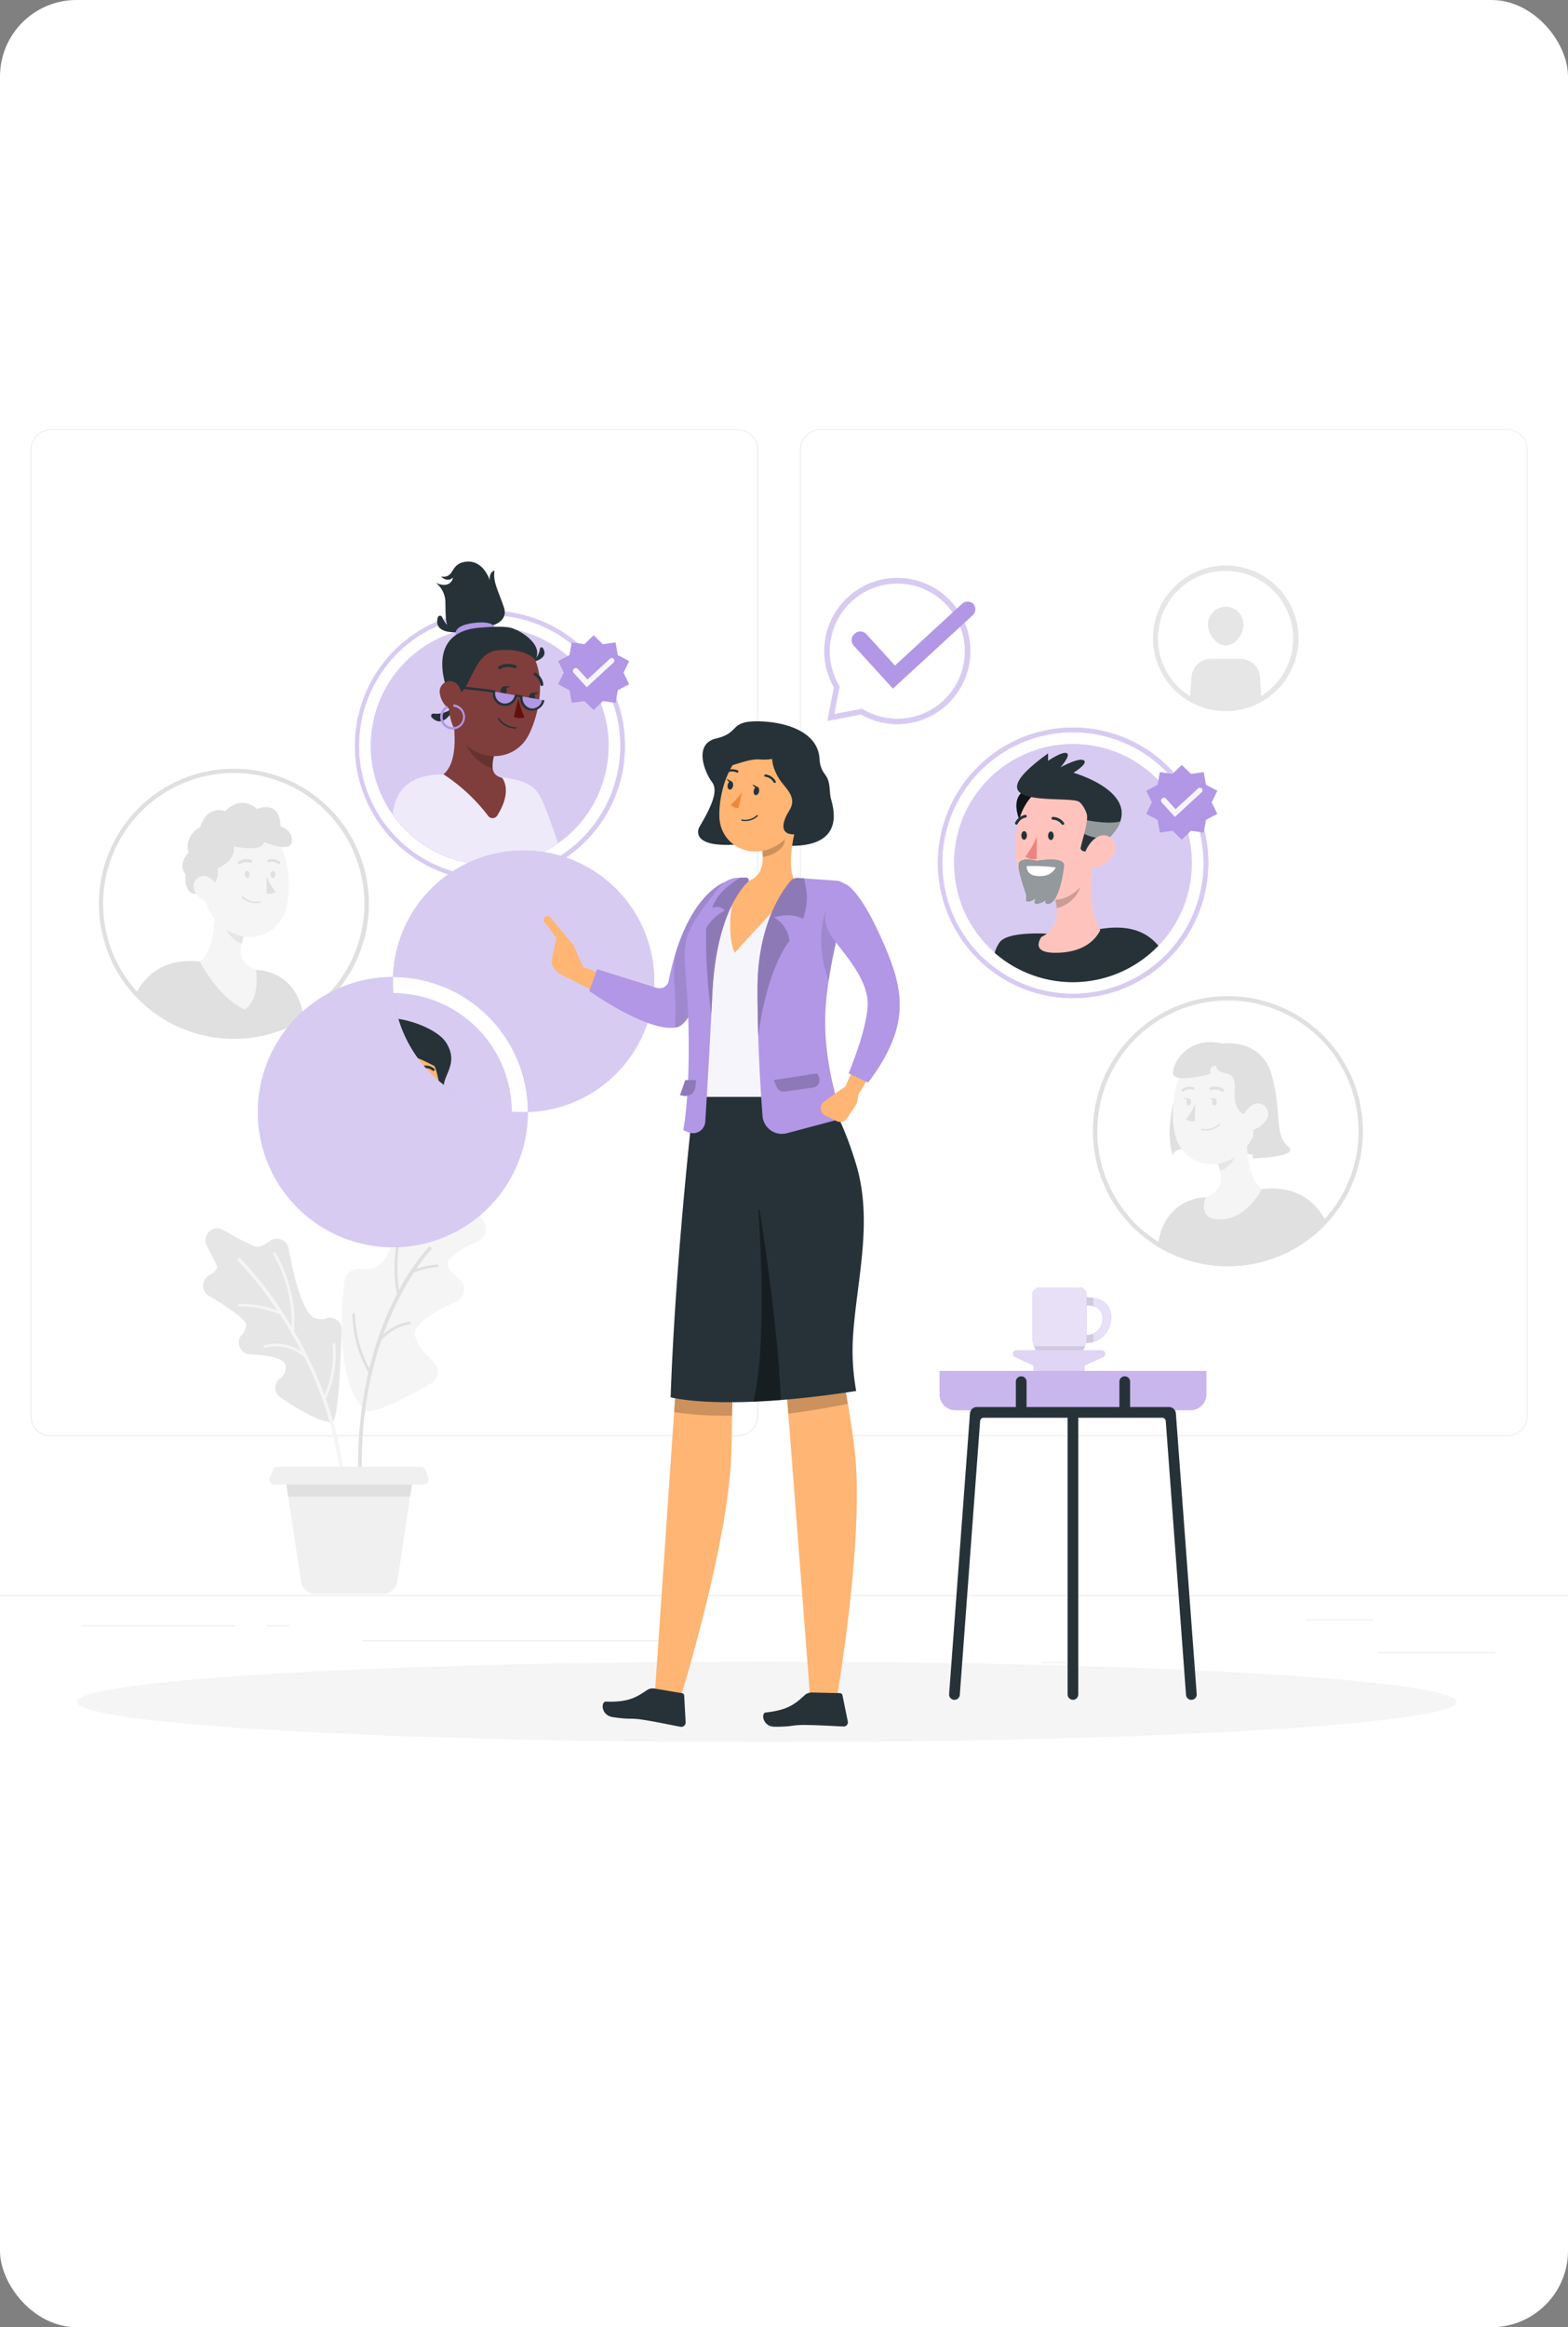 <svg xmlns="http://www.w3.org/2000/svg" xmlns:xlink="http://www.w3.org/1999/xlink" width="410" height="608" viewBox="0 0 410 608">
  <rect x="0" y="0" width="410" height="608" fill="#808080" stroke="none"/>
  <defs>
    <clipPath id="clip-path">
      <rect id="Rectangle_5337" data-name="Rectangle 5337" width="410" height="608" rx="20" transform="translate(315 2308.039)" fill="#fff"/>
    </clipPath>
  </defs>
  <g id="BG_Society" transform="translate(-315 -2308.039)">
    <g id="Image">
      <rect id="Rectangle_5337-2" data-name="Rectangle 5337" width="410" height="608" rx="20" transform="translate(315 2308.039)" fill="#fff"/>
    </g>
    <g id="Image-2" data-name="Image">
      <g id="Groupe_de_masques_6" data-name="Groupe de masques 6" clip-path="url(#clip-path)">
        <g id="Psona_Apropos_Entreprise" transform="translate(287.427 2375.102)">
          <g id="freepik--background-complete--inject-2" transform="translate(0 45.1)">
            <rect id="Rectangle_1235" data-name="Rectangle 1235" width="30.811" height="0.233" transform="translate(387.727 319.546)" fill="#ebebeb"/>
            <rect id="Rectangle_1236" data-name="Rectangle 1236" width="8.084" height="0.233" transform="translate(300.047 322.076)" fill="#ebebeb"/>
            <rect id="Rectangle_1237" data-name="Rectangle 1237" width="17.852" height="0.233" transform="translate(368.944 310.913)" fill="#ebebeb"/>
            <rect id="Rectangle_1238" data-name="Rectangle 1238" width="40.179" height="0.233" transform="translate(48.803 312.475)" fill="#ebebeb"/>
            <rect id="Rectangle_1239" data-name="Rectangle 1239" width="5.889" height="0.233" transform="translate(97.271 312.475)" fill="#ebebeb"/>
            <rect id="Rectangle_1240" data-name="Rectangle 1240" width="87.15" height="0.233" transform="translate(122.305 316.401)" fill="#ebebeb"/>
            <path id="Tracé_3299" data-name="Tracé 3299" d="M216.265,308.186H36.644a5.312,5.312,0,0,1-5.312-5.312V50.365A5.312,5.312,0,0,1,36.644,45.1H216.265a5.312,5.312,0,0,1,5.312,5.312V302.874A5.312,5.312,0,0,1,216.265,308.186ZM36.644,45.286a5.089,5.089,0,0,0-5.079,5.079V302.874a5.089,5.089,0,0,0,5.079,5.079H216.265a5.089,5.089,0,0,0,5.079-5.079V50.365a5.089,5.089,0,0,0-5.079-5.079Z" transform="translate(4.214 -45.1)" fill="#ebebeb"/>
            <path id="Tracé_3300" data-name="Tracé 3300" d="M393.641,308.186H214a5.321,5.321,0,0,1-5.312-5.312V50.365A5.321,5.321,0,0,1,214,45.1H393.641a5.312,5.312,0,0,1,5.293,5.265V302.874A5.312,5.312,0,0,1,393.641,308.186ZM214,45.286a5.089,5.089,0,0,0-5.079,5.079V302.874A5.089,5.089,0,0,0,214,307.954H393.641a5.089,5.089,0,0,0,5.079-5.079V50.365a5.089,5.089,0,0,0-5.079-5.079Z" transform="translate(28.069 -45.1)" fill="#ebebeb"/>
            <rect id="Rectangle_1241" data-name="Rectangle 1241" width="465.146" height="0.233" transform="translate(0 304.577)" fill="#ebebeb"/>
            <path id="Tracé_3301" data-name="Tracé 3301" d="M108.619,278.123c.112.121-.521,1,2.028.614,4.01-.6,11.163-4.484,15.815-7.219a3.554,3.554,0,0,0,.512-5.74c-2.4-2.112-4.968-5-4.717-7.554.27-2.7,5.917-5.842,10.717-8.038a3.563,3.563,0,0,0,.614-6.121c-1.535-1.116-2.791-2.391-2.791-3.637-.074-1.861,4.093-4.233,7.935-6.065a3.582,3.582,0,0,0,1.154-5.582,2.223,2.223,0,0,1-.512-2.186c.4-1.163,1.293-4.112,2.261-7.331a3.554,3.554,0,0,0-5.665-3.777,103.26,103.26,0,0,1-9.3,7.163,2.028,2.028,0,0,1-2.223-.112,3.572,3.572,0,0,0-5.582,2.223c-1.191,6.512-3.2,14.168-6.214,16.029a6.968,6.968,0,0,1-4.772.93,3.572,3.572,0,0,0-4.1,3.1C102.8,253.061,101.772,270.494,108.619,278.123Z" transform="translate(13.863 -22.293)" fill="#f5f5f5"/>
            <path id="Tracé_3302" data-name="Tracé 3302" d="M127.657,239.35a21.267,21.267,0,0,0-5.424,1.116,42.118,42.118,0,0,1,3.861-4.968.456.456,0,0,0,0-.651.465.465,0,0,0-.661,0,54.7,54.7,0,0,0-7.731,11.219,41.3,41.3,0,0,1,3.061-22.4.354.354,0,0,0-.158-.465.344.344,0,0,0-.465.158c-.056.112-5.377,11.21-2.968,23.694q-.93,1.861-1.926,3.935a87.491,87.491,0,0,0-5.3,15.554,32.011,32.011,0,0,1-3.721-14.206.335.335,0,0,0-.354-.335.363.363,0,0,0-.344.363,32.123,32.123,0,0,0,4.168,15.154,108.276,108.276,0,0,0-2.363,32.049.465.465,0,0,0,.493.437h.056a.474.474,0,0,0,.381-.493c-1.154-16.745,1.349-30.151,4.81-40.328a12.773,12.773,0,0,1,7.442-4.233.372.372,0,0,0,.3-.4.344.344,0,0,0-.4-.288,13.127,13.127,0,0,0-6.773,3.358,77.968,77.968,0,0,1,7.935-16.122,19,19,0,0,1,6.168-1.442.363.363,0,0,0,.316-.381.344.344,0,0,0-.4-.326Z" transform="translate(14.193 -21.15)" fill="#e0e0e0"/>
            <path id="Tracé_3303" data-name="Tracé 3303" d="M104.862,279.773c-3.293.056-9.461-3.721-13.554-6.512a3.051,3.051,0,0,1-.121-4.921,3.386,3.386,0,0,0,1.461-3.582c-.521-1.861-4.949-2.549-9.228-2.735a3.089,3.089,0,0,1-2.27-5.033,4.065,4.065,0,0,0,1.219-2.689c-.214-1.619-5.461-5.033-9.749-7.573a3.089,3.089,0,0,1,.093-5.368c1.423-.8,2.437-1.74,1.944-2.651s-1.47-2.865-2.6-5.145a3.089,3.089,0,0,1,4.307-4.056,80.445,80.445,0,0,0,8.066,4.251c1.256.456,2.791-.288,4.158-1.349a3.079,3.079,0,0,1,4.875,1.935c1.228,6.707,3.591,16.857,6.828,18.169a4.549,4.549,0,0,0,3.154.065,3.051,3.051,0,0,1,3.9,3.07C107.086,264.358,106.388,279.745,104.862,279.773Z" transform="translate(9.564 -20.352)" fill="#e6e6e6"/>
            <path id="Tracé_3304" data-name="Tracé 3304" d="M102.075,272.776a.381.381,0,0,0,.186-.158,27.472,27.472,0,0,0,2.335-13.954.354.354,0,0,0-.372-.326.363.363,0,0,0-.326.381,27.909,27.909,0,0,1-2.112,13.294,106.981,106.981,0,0,0-7.945-16.81c.93-11.164-4.819-20.373-4.875-20.466a.344.344,0,0,0-.484-.112.353.353,0,0,0-.1.484,36.281,36.281,0,0,1,4.838,19.015,97.745,97.745,0,0,0-13.35-17.834.465.465,0,0,0-.651.66,90.686,90.686,0,0,1,10.233,12.875,27.471,27.471,0,0,0-9.861-1.74.354.354,0,0,0-.344.363.344.344,0,0,0,.344.335h0a26.765,26.765,0,0,1,10.522,2.056,109.3,109.3,0,0,1,5.675,9.759,11.787,11.787,0,0,0-9.731-1.712.354.354,0,0,0-.251.428.344.344,0,0,0,.428.242,11.238,11.238,0,0,1,10.289,2.493,94.471,94.471,0,0,1,10.056,38.216.465.465,0,0,0,.465.447h0a.465.465,0,0,0,.447-.484A92.1,92.1,0,0,0,102.075,272.776Z" transform="translate(10.64 -19.616)" fill="#f5f5f5"/>
            <path id="Tracé_3305" data-name="Tracé 3305" d="M107.687,286.049H90.011l4.168,27.667a3.823,3.823,0,0,0,3.786,3.265h17.6a3.842,3.842,0,0,0,3.8-3.265l4.158-27.667Z" transform="translate(12.107 -12.692)" fill="#f0f0f0"/>
            <path id="Tracé_3306" data-name="Tracé 3306" d="M122.693,291.547l.828-5.5H90.011l.828,5.5Z" transform="translate(12.107 -12.692)" fill="#e0e0e0"/>
            <path id="Tracé_3307" data-name="Tracé 3307" d="M126.78,288.65H87.708a1.321,1.321,0,0,1-1.228-1.8l.809-2.019A1.321,1.321,0,0,1,88.517,284h37.453a1.3,1.3,0,0,1,1.219.828l.809,2.019a1.312,1.312,0,0,1-1.219,1.8Z" transform="translate(11.619 -12.968)" fill="#f0f0f0"/>
            <path id="Tracé_3308" data-name="Tracé 3308" d="M87,169.858l-14.624-2.168c-8.6-.93-13.7,2.791-16.671,8.131A35.091,35.091,0,0,0,99.491,182.4C97.817,169.653,87,169.858,87,169.858Z" transform="translate(7.492 -28.631)" fill="#e0e0e0"/>
            <path id="Tracé_3309" data-name="Tracé 3309" d="M74.261,153.34c.223,4.847-.13,13.6-3.889,16.252,0,0,4.735,9.405,11.731,12.54C86.4,179.211,85,171.76,85,171.76c-5.061-2.028-4.344-5.907-2.893-9.452Z" transform="translate(9.465 -30.542)" fill="#f5f5f5"/>
            <path id="Tracé_3310" data-name="Tracé 3310" d="M76.7,156.62l4.651,5.321a14.468,14.468,0,0,0-.856,2.53c-1.963-.586-4.391-3.191-4.3-5.321a7.173,7.173,0,0,1,.5-2.53Z" transform="translate(10.248 -30.1)" fill="#e6e6e6"/>
            <path id="Tracé_3311" data-name="Tracé 3311" d="M70.681,146.938c.623,7.926.716,11.3,4.8,15.3,6.14,6.019,15.75,3.526,17.508-4.437,1.581-7.163.288-18.894-7.545-21.964a10.857,10.857,0,0,0-14.764,11.1Z" transform="translate(9.501 -32.996)" fill="#f5f5f5"/>
            <path id="Tracé_3312" data-name="Tracé 3312" d="M85.723,147.994a17.247,17.247,0,0,0,2.382,4.084,2.791,2.791,0,0,1-2.3.484Z" transform="translate(11.53 -31.261)" fill="#e0e0e0"/>
            <path id="Tracé_3313" data-name="Tracé 3313" d="M83.749,154.411a5.969,5.969,0,0,0,1.079-.1.186.186,0,0,0,.158-.214h0a.186.186,0,0,0-.214-.149,5.163,5.163,0,0,1-4.456-1.247.186.186,0,0,0-.27,0,.2.2,0,0,0,0,.27,5.359,5.359,0,0,0,3.7,1.442Z" transform="translate(10.759 -30.636)" fill="#e0e0e0"/>
            <path id="Tracé_3314" data-name="Tracé 3314" d="M79.351,145.4a.372.372,0,0,0,.3,0,3.023,3.023,0,0,1,2.726-.381.381.381,0,0,0,.3-.7,3.721,3.721,0,0,0-3.423.409.381.381,0,0,0-.112.521.344.344,0,0,0,.214.149Z" transform="translate(10.636 -31.787)" fill="#e0e0e0"/>
            <path id="Tracé_3315" data-name="Tracé 3315" d="M89.033,145.376a.316.316,0,0,0,.214-.14.326.326,0,0,0-.065-.465h0a3.349,3.349,0,0,0-3.023-.549.354.354,0,0,0-.2.437.335.335,0,0,0,.428.2,2.633,2.633,0,0,1,2.391.465.307.307,0,0,0,.251.056Z" transform="translate(11.56 -31.788)" fill="#e0e0e0"/>
            <path id="Tracé_3316" data-name="Tracé 3316" d="M82.351,193.847a35.3,35.3,0,1,1,35.351-35.3,35.3,35.3,0,0,1-35.351,35.3Zm0-69.465a34.16,34.16,0,1,0,34.17,34.163A34.16,34.16,0,0,0,82.351,124.382Z" transform="translate(6.334 -34.59)" fill="#e0e0e0"/>
            <path id="Tracé_3317" data-name="Tracé 3317" d="M80.745,147.71c0,.53.288.93.633.93s.614-.437.6-.93-.288-.93-.633-.93S80.736,147.2,80.745,147.71Z" transform="translate(10.86 -31.424)" fill="#e0e0e0"/>
            <path id="Tracé_3318" data-name="Tracé 3318" d="M86.666,147.71c0,.53.288.93.633.93s.614-.437.6-.93-.3-.93-.642-.93S86.657,147.2,86.666,147.71Z" transform="translate(11.657 -31.424)" fill="#e0e0e0"/>
            <path id="Tracé_3319" data-name="Tracé 3319" d="M72.727,153.761a4.884,4.884,0,0,0,2.791-5.582s4.828-1.74,4.27-5.693c0,0,7.442,1.74,7.935-1.163,0,0,6.745,3.023,7.21,0s-2.958-4.075-2.958-4.075.372-6.856-6.159-4.531c0,0-3.8-3.954-8.27.577,0,0-4.5-1.972-6.577,4.186,0,0-4.289,2.093-3.014,6.633,0,0-2.977,2.856-.809,5.675C67.117,149.817,66.485,157.8,72.727,153.761Z" transform="translate(8.925 -33.53)" fill="#e0e0e0"/>
            <path id="Tracé_3320" data-name="Tracé 3320" d="M69.453,152.332a6.131,6.131,0,0,0,3.851,2.661c2.112.428,3.014-1.488,2.3-3.4-.642-1.712-2.512-4-4.558-3.572a2.735,2.735,0,0,0-1.591,4.307Z" transform="translate(9.268 -31.264)" fill="#f5f5f5"/>
            <path id="Tracé_3321" data-name="Tracé 3321" d="M317.259,215.473s-23.034-4.549-22.532,0c0,0-1.982-4.651.1-13.666s2.791-10.847,2.791-10.847l12.764-1.228,9.787,5.758.577,9.535-.865,5.87Z" transform="translate(39.527 -25.647)" fill="#e0e0e0"/>
            <path id="Tracé_3322" data-name="Tracé 3322" d="M303.688,222.231l14.634-2.158c8.587-.93,13.694,2.744,16.662,8.131a35.128,35.128,0,0,1-43.826,6.577C292.878,222.035,303.688,222.231,303.688,222.231Z" transform="translate(39.161 -21.585)" fill="#e0e0e0"/>
            <path id="Tracé_3323" data-name="Tracé 3323" d="M313,205.73c-.223,4.847.13,13.592,3.9,16.252,0,0-4.1,8.559-11.74,7.889-5.172-.456-2.893-5.731-2.893-5.731,5.061-2.019,4.345-5.9,2.893-9.442Z" transform="translate(40.587 -23.495)" fill="#f5f5f5"/>
            <path id="Tracé_3324" data-name="Tracé 3324" d="M309.4,208.961l-4.651,5.321a15.031,15.031,0,0,1,.865,2.53c1.954-.586,4.382-3.2,4.289-5.321a7.089,7.089,0,0,0-.5-2.53Z" transform="translate(40.99 -23.061)" fill="#e6e6e6"/>
            <path id="Tracé_3325" data-name="Tracé 3325" d="M317.529,199.319c-.623,7.926-.716,11.3-4.8,15.3-6.14,6.019-15.75,3.526-17.508-4.437-1.572-7.163-.288-18.894,7.545-21.964a10.856,10.856,0,0,1,14.764,11.1Z" transform="translate(39.629 -25.95)" fill="#f5f5f5"/>
            <path id="Tracé_3326" data-name="Tracé 3326" d="M300.05,200.375a17.244,17.244,0,0,1-2.382,4.084,2.791,2.791,0,0,0,2.3.484Z" transform="translate(40.037 -24.215)" fill="#e0e0e0"/>
            <path id="Tracé_3327" data-name="Tracé 3327" d="M302.333,206.784a5.228,5.228,0,0,1-1.079-.093.186.186,0,0,1-.158-.214h0a.186.186,0,0,1,.214-.149,5.191,5.191,0,0,0,4.465-1.247.188.188,0,0,1,.279.251,5.275,5.275,0,0,1-3.721,1.451Z" transform="translate(40.498 -23.591)" fill="#e0e0e0"/>
            <path id="Tracé_3328" data-name="Tracé 3328" d="M306.587,197.776a.372.372,0,0,1-.3,0,3.014,3.014,0,0,0-2.716-.381.381.381,0,0,1-.474-.279.372.372,0,0,1,.177-.419,3.721,3.721,0,0,1,3.414.409.372.372,0,0,1,.112.521.344.344,0,0,1-.214.149Z" transform="translate(40.765 -24.742)" fill="#e0e0e0"/>
            <path id="Tracé_3329" data-name="Tracé 3329" d="M296.874,197.773a.279.279,0,0,1-.214-.13.326.326,0,0,1,.065-.465h0a3.358,3.358,0,0,1,3.023-.549.337.337,0,0,1-.233.633,2.633,2.633,0,0,0-2.391.456A.279.279,0,0,1,296.874,197.773Z" transform="translate(39.892 -24.739)" fill="#e0e0e0"/>
            <path id="Tracé_3330" data-name="Tracé 3330" d="M276.2,210.924a35.3,35.3,0,1,1,35.3,35.3A35.3,35.3,0,0,1,276.2,210.924Zm1.144,0a34.16,34.16,0,1,0,34.16-34.16A34.16,34.16,0,0,0,277.345,210.924Z" transform="translate(37.149 -27.545)" fill="#e0e0e0"/>
            <path id="Tracé_3331" data-name="Tracé 3331" d="M304.892,200.092c0,.53-.288.93-.633.93s-.614-.428-.6-.93.288-.93.633-.93S304.9,199.571,304.892,200.092Z" transform="translate(40.842 -24.379)" fill="#e0e0e0"/>
            <path id="Tracé_3332" data-name="Tracé 3332" d="M298.97,200.092c0,.53-.288.93-.633.93s-.6-.428-.6-.93.288-.93.633-.93S298.989,199.571,298.97,200.092Z" transform="translate(40.047 -24.379)" fill="#e0e0e0"/>
            <path id="Tracé_3333" data-name="Tracé 3333" d="M304.371,199.171a1.637,1.637,0,0,1-1.275-.214s.084.726,1.265.586Z" transform="translate(40.767 -24.406)" fill="#e0e0e0"/>
            <path id="Tracé_3334" data-name="Tracé 3334" d="M298.451,199.171a1.637,1.637,0,0,1-1.274-.214s.084.726,1.265.586Z" transform="translate(39.971 -24.406)" fill="#e0e0e0"/>
            <path id="Tracé_3335" data-name="Tracé 3335" d="M315.739,205.444s-5.4.93-4.94-6.27-3.954-3.154-4.94-6.754c0,0-1.954-.233-1.358,2.093,0,0-9.573,2.67-9.833-.121s4.214-9.936,12.819-7.787c0,0,10.233-1.572,12.959,8.14s.642,15.759,4.251,18.662-9.191,3.2-9.191,3.2Z" transform="translate(39.632 -26.121)" fill="#e0e0e0"/>
            <path id="Tracé_3336" data-name="Tracé 3336" d="M316.859,204.7a6.1,6.1,0,0,1-3.851,2.642c-2.112.419-3-1.488-2.3-3.4.642-1.712,2.512-4,4.558-3.572A2.741,2.741,0,0,1,316.859,204.7Z" transform="translate(41.759 -24.223)" fill="#f5f5f5"/>
            <path id="Tracé_3337" data-name="Tracé 3337" d="M309.075,114.514A19.024,19.024,0,1,1,328.1,95.489,19.024,19.024,0,0,1,309.075,114.514Zm0-36.653A17.676,17.676,0,1,0,326.7,95.536,17.675,17.675,0,0,0,309.075,77.86Z" transform="translate(39.012 -40.881)" fill="#e6e6e6"/>
            <path id="Tracé_3338" data-name="Tracé 3338" d="M307.926,110.924a18.271,18.271,0,0,0,9.3-2.558c-.13-2.056-.288-4.475-.363-5.665a5.1,5.1,0,0,0-5.089-4.735h-7.731a5.089,5.089,0,0,0-5.079,4.735c-.084,1.191-.242,3.61-.372,5.665A18.3,18.3,0,0,0,307.926,110.924Z" transform="translate(40.161 -37.99)" fill="#e6e6e6"/>
            <path id="Tracé_3339" data-name="Tracé 3339" d="M312.022,90.522c0,2.577-2.084,5.582-4.651,5.582s-4.651-3-4.651-5.582a4.651,4.651,0,0,1,9.3,0Z" transform="translate(40.716 -39.616)" fill="#e6e6e6"/>
          </g>
          <g id="freepik--Shadow--inject-2" transform="translate(47.715 367.046)">
            <ellipse id="freepik--path--inject-2" cx="180.374" cy="10.531" rx="180.374" ry="10.531" fill="#f5f5f5"/>
          </g>
          <g id="freepik--Table--inject-2" transform="translate(273.245 269.3)">
            <path id="Tracé_3340" data-name="Tracé 3340" d="M240.85,261.934h69.772v6.112a4.158,4.158,0,0,1-4.158,4.158H245.009a4.158,4.158,0,0,1-4.158-4.158v-6.112Z" transform="translate(-240.85 -240.137)" fill="#b197e5"/>
            <path id="Tracé_3341" data-name="Tracé 3341" d="M240.85,261.934h69.772v6.112a4.158,4.158,0,0,1-4.158,4.158H245.009a4.158,4.158,0,0,1-4.158-4.158v-6.112Z" transform="translate(-240.85 -240.137)" fill="#fff" opacity="0.3"/>
            <path id="Tracé_3342" data-name="Tracé 3342" d="M300.586,270.256H250.294a1.786,1.786,0,0,0-1.786,1.656l-5.452,73.335a1.4,1.4,0,0,0,1.293,1.5h0a1.4,1.4,0,0,0,1.5-1.293l5.312-71.53a.93.93,0,0,1,.93-.874h46.682a.93.93,0,0,1,.93.874l5.3,71.53a1.4,1.4,0,0,0,1.5,1.293h0a1.4,1.4,0,0,0,1.293-1.5l-5.451-73.335a1.786,1.786,0,0,0-1.758-1.656Z" transform="translate(-240.554 -239.016)" fill="#263238"/>
            <path id="Tracé_3343" data-name="Tracé 3343" d="M271.766,346.554h0a1.4,1.4,0,0,1-1.4-1.4V271.666h2.791v73.493A1.4,1.4,0,0,1,271.766,346.554Z" transform="translate(-236.88 -238.827)" fill="#263238"/>
            <path id="Tracé_3344" data-name="Tracé 3344" d="M259.835,272.806h0a1.4,1.4,0,0,0,1.4-1.4v-6.828a1.4,1.4,0,0,0-1.4-1.4h0a1.4,1.4,0,0,0-1.4,1.4v6.828A1.4,1.4,0,0,0,259.835,272.806Z" transform="translate(-238.485 -239.967)" fill="#263238"/>
            <path id="Tracé_3345" data-name="Tracé 3345" d="M283.7,272.806h0a1.4,1.4,0,0,0,1.4-1.4v-6.828a1.4,1.4,0,0,0-1.4-1.4h0a1.4,1.4,0,0,0-1.4,1.4v6.828A1.4,1.4,0,0,0,283.7,272.806Z" transform="translate(-235.275 -239.967)" fill="#263238"/>
            <path id="Tracé_3346" data-name="Tracé 3346" d="M276.615,245.306h-.2v-.726a1.861,1.861,0,0,0-1.814-1.861H264.121a1.861,1.861,0,0,0-1.861,1.861v11.266a6.4,6.4,0,0,0,6.4,6.4h1.321a6.391,6.391,0,0,0,6.252-5.042h.344c3.889,0,6.279-3.433,6.279-6.726S280.5,245.306,276.615,245.306Zm-.14,9.852h-.056v-7.787h.056c2.54,0,4.1,1.247,4.1,3.386a4.242,4.242,0,0,1-4.1,4.4Z" transform="translate(-237.971 -242.72)" fill="#b197e5"/>
            <path id="Tracé_3347" data-name="Tracé 3347" d="M276.615,245.306h-.2v-.726a1.861,1.861,0,0,0-1.814-1.861H264.121a1.861,1.861,0,0,0-1.861,1.861v11.266a6.4,6.4,0,0,0,6.4,6.4h1.321a6.391,6.391,0,0,0,6.252-5.042h.344c3.889,0,6.279-3.433,6.279-6.726S280.5,245.306,276.615,245.306Zm-.14,9.852h-.056v-7.787h.056c2.54,0,4.1,1.247,4.1,3.386a4.242,4.242,0,0,1-4.1,4.4Z" transform="translate(-237.971 -242.72)" fill="#fff" opacity="0.7"/>
            <path id="Tracé_3348" data-name="Tracé 3348" d="M274.814,253.724h-.056v.707a6.515,6.515,0,0,1-.149,1.358h.344a6.188,6.188,0,0,0,1.582-.214v-2.2a3.814,3.814,0,0,1-1.721.344Z" transform="translate(-236.31 -241.286)" opacity="0.1"/>
            <path id="Tracé_3349" data-name="Tracé 3349" d="M262.638,256.209a6.382,6.382,0,0,0,6.01,4.233h1.321a6.41,6.41,0,0,0,6.019-4.233Z" transform="translate(-237.92 -240.906)" opacity="0.1"/>
            <path id="Tracé_3350" data-name="Tracé 3350" d="M274.936,245h-.2v2.065h.056a5.749,5.749,0,0,1,1.721.233v-2.186A10.594,10.594,0,0,0,274.936,245Z" transform="translate(-236.292 -242.413)" opacity="0.1"/>
            <path id="Tracé_3351" data-name="Tracé 3351" d="M281.025,257.168H258.6a.93.93,0,0,0-.381,1.721l4.931,2.279v1.4h13.331v-1.4l4.931-2.279a.93.93,0,0,0-.381-1.721Z" transform="translate(-238.575 -240.777)" fill="#b197e5"/>
            <path id="Tracé_3352" data-name="Tracé 3352" d="M281.025,257.168H258.6a.93.93,0,0,0-.381,1.721l4.931,2.279v1.4h13.331v-1.4l4.931-2.279a.93.93,0,0,0-.381-1.721Z" transform="translate(-238.575 -240.777)" fill="#fff" opacity="0.6"/>
          </g>
          <g id="freepik--speech-bubble--inject-2" transform="translate(243.115 83.935)">
            <path id="Tracé_3353" data-name="Tracé 3353" d="M233.389,117.515a19.127,19.127,0,0,1-9.508-2.54l-8.763,1.693,1.693-8.773a19.09,19.09,0,1,1,30.067,4.028h0a19.062,19.062,0,0,1-13.489,5.591Zm-9.247-4.01.223.14a17.676,17.676,0,0,0,21.527-2.707h0a17.676,17.676,0,1,0-27.751-3.516l.14.223-1.4,7.275Z" transform="translate(-214.293 -79.331)" fill="#b197e5"/>
            <g id="Groupe_397" data-name="Groupe 397" opacity="0.5">
              <path id="Tracé_3354" data-name="Tracé 3354" d="M233.389,117.515a19.127,19.127,0,0,1-9.508-2.54l-8.763,1.693,1.693-8.773a19.09,19.09,0,1,1,30.067,4.028h0a19.062,19.062,0,0,1-13.489,5.591Zm-9.247-4.01.223.14a17.676,17.676,0,0,0,21.527-2.707h0a17.676,17.676,0,1,0-27.751-3.516l.14.223-1.4,7.275Z" transform="translate(-214.293 -79.331)" fill="#fff"/>
            </g>
            <path id="Tracé_3355" data-name="Tracé 3355" d="M231.389,107.508,221.081,96.214a2.149,2.149,0,0,1,.27-3.014h0a2.121,2.121,0,0,1,3.014,0l7.554,8.28,17.5-16.085a2.14,2.14,0,0,1,3.014,0h0a2.149,2.149,0,0,1-.27,3.014Z" transform="translate(-213.446 -78.599)" fill="#b197e5"/>
          </g>
          <g id="freepik--character-4--inject-2" transform="translate(264.172 114.456)">
            <circle id="Ellipse_124" data-name="Ellipse 124" cx="31.081" cy="31.081" r="31.081" transform="translate(0 43.955) rotate(-45)" fill="#b197e5"/>
            <circle id="Ellipse_125" data-name="Ellipse 125" cx="31.081" cy="31.081" r="31.081" transform="translate(0 43.955) rotate(-45)" fill="#fff" opacity="0.5"/>
            <path id="Tracé_3356" data-name="Tracé 3356" d="M240.473,149.181a35.351,35.351,0,1,1,35.3,35.3A35.351,35.351,0,0,1,240.473,149.181Zm1.144,0a34.16,34.16,0,1,0,34.163-34.17,34.16,34.16,0,0,0-34.163,34.17Z" transform="translate(-231.828 -105.218)" fill="#b197e5"/>
            <g id="Groupe_398" data-name="Groupe 398" transform="translate(8.645 8.565)" opacity="0.5">
              <path id="Tracé_3357" data-name="Tracé 3357" d="M240.473,149.181a35.351,35.351,0,1,1,35.3,35.3A35.351,35.351,0,0,1,240.473,149.181Zm1.144,0a34.16,34.16,0,1,0,34.163-34.17,34.16,34.16,0,0,0-34.163,34.17Z" transform="translate(-240.473 -113.783)" fill="#fff"/>
            </g>
            <path id="Tracé_3358" data-name="Tracé 3358" d="M254.947,163.563c2.586-3.042,13.806-2.028,13.806-2.028l10.968-1.051c9-1.861,13.712.623,16.587,4.047l.047.056a31.053,31.053,0,0,1-42.793,1.861A8.549,8.549,0,0,1,254.947,163.563Z" transform="translate(-230.068 -99.022)" fill="#263238"/>
            <path id="Tracé_3359" data-name="Tracé 3359" d="M262.4,127.781s-6.512.6-2.549,9.508l4.484-2.586.726-5.4Z" transform="translate(-229.393 -103.335)" fill="#263238"/>
            <path id="Tracé_3360" data-name="Tracé 3360" d="M262.4,127.781s-6.512.6-2.549,9.508l4.484-2.586.726-5.4Z" transform="translate(-229.393 -103.335)" opacity="0.6"/>
            <path id="Tracé_3361" data-name="Tracé 3361" d="M279.783,162.677c-1.061,2.14-3.991,5.87-11.75,5.87-4.7,0-5.033-1.935-3.637-4.121,4.558-2.214,4.586-6.7,3.368-10.577l10.149-9.749c-.67,5-1.135,13.629,1.6,17.992a2.79,2.79,0,0,1,.27.586Z" transform="translate(-228.707 -101.141)" fill="#ffc3bd"/>
            <path id="Tracé_3362" data-name="Tracé 3362" d="M273.292,147.6l-5.972,5.768a19.016,19.016,0,0,1,.633,3.061,8.658,8.658,0,0,0,6.093-5.349C274.511,149.461,273.916,147.777,273.292,147.6Z" transform="translate(-228.217 -100.67)" opacity="0.2"/>
            <path id="Tracé_3363" data-name="Tracé 3363" d="M280.244,138.192c-.53,7.6-1.479,12.094-5.358,15.927-5.824,5.814-14.168,2.223-15.9-5.358-1.563-6.884-.409-18.122,7.052-21.071a10.382,10.382,0,0,1,13.5,5.777A10.233,10.233,0,0,1,280.244,138.192Z" transform="translate(-229.419 -103.448)" fill="#ffc3bd"/>
            <path id="Tracé_3364" data-name="Tracé 3364" d="M267.329,138.828c0,.623-.335,1.116-.744,1.116s-.726-.512-.716-1.135.335-1.107.744-1.107S267.338,138.214,267.329,138.828Z" transform="translate(-228.412 -102.001)" fill="#263238"/>
            <path id="Tracé_3365" data-name="Tracé 3365" d="M261.163,138.772c0,.614-.335,1.107-.744,1.107s-.726-.512-.716-1.126.335-1.116.744-1.116S261.172,138.149,261.163,138.772Z" transform="translate(-229.242 -102.01)" fill="#263238"/>
            <path id="Tracé_3366" data-name="Tracé 3366" d="M263.635,138.867a22.524,22.524,0,0,1-3.014,5.256,3.628,3.628,0,0,0,2.958.586Z" transform="translate(-229.118 -101.844)" fill="#ed847e"/>
            <path id="Tracé_3367" data-name="Tracé 3367" d="M269.65,136.4a.606.606,0,0,0,.186,0,.391.391,0,0,0,.074-.512,3.647,3.647,0,0,0-2.949-1.535.372.372,0,0,0,.047.735h0a2.912,2.912,0,0,1,2.316,1.228A.363.363,0,0,0,269.65,136.4Z" transform="translate(-228.305 -102.451)" fill="#263238"/>
            <path id="Tracé_3368" data-name="Tracé 3368" d="M258.671,136.421a.326.326,0,0,0,.279-.2A2.893,2.893,0,0,1,261,134.607a.365.365,0,1,0-.084-.726,3.628,3.628,0,0,0-2.633,2.028.344.344,0,0,0,.149.474h0a.335.335,0,0,0,.242.037Z" transform="translate(-229.439 -102.515)" fill="#263238"/>
            <path id="Tracé_3369" data-name="Tracé 3369" d="M278.609,145.336s-3.47.54-3.256-.93,2.019-6.466,1.628-8.624c-.186-1-1.256-3-2.168-3.461-3.33-1.675-28.839,2.363-7.982-12.578v1.944s4.168-2.875,5.061-1.861c.66.744-1.8,3.544-1.8,3.544s5.461-3,6.279-1.6c.53.93-2.9,3.033-2.9,3.033S298.024,131.745,278.609,145.336Z" transform="translate(-229.375 -104.434)" fill="#263238"/>
            <path id="Tracé_3370" data-name="Tracé 3370" d="M263.778,144.525s7.442-1.34,7.154,1.321-1.526,9.88-4.214,9.88c-1.126,0-.456-1.042-.456-1.042a4.652,4.652,0,0,1-2.484,1.042c-1.1,0-.112-1.582-.112-1.582s-1.34,1.247-2.456.93c-.465-.121.121-.874-.223-1.926-.819-2.493-2.223-6.661-1.861-7.945C259.722,143.408,263.778,144.525,263.778,144.525Z" transform="translate(-229.327 -101.13)" fill="#263238"/>
            <path id="Tracé_3371" data-name="Tracé 3371" d="M263.778,144.525s7.442-1.34,7.154,1.321-1.526,9.88-4.214,9.88c-1.126,0-.456-1.042-.456-1.042a4.652,4.652,0,0,1-2.484,1.042c-1.1,0-.112-1.582-.112-1.582s-1.34,1.247-2.456.93c-.465-.121.121-.874-.223-1.926-.819-2.493-2.223-6.661-1.861-7.945C259.722,143.408,263.778,144.525,263.778,144.525Z" transform="translate(-229.327 -101.13)" fill="#fff" opacity="0.5"/>
            <path id="Tracé_3372" data-name="Tracé 3372" d="M260.949,145.685a44.469,44.469,0,0,1,7.61.372c-.837,1.423-2.214,2.512-5.051,2.2S260.949,145.685,260.949,145.685Z" transform="translate(-229.075 -100.931)" fill="#fff"/>
            <path id="Tracé_3373" data-name="Tracé 3373" d="M283.617,135.445A12.206,12.206,0,0,1,280.7,139.8a11.805,11.805,0,0,1-6.512-1.116,24.08,24.08,0,0,0,.707-3.563C279.765,136.013,282.342,135.78,283.617,135.445Z" transform="translate(-227.294 -102.348)" fill="#fff" opacity="0.5"/>
            <path id="Tracé_3374" data-name="Tracé 3374" d="M281.761,143.752a7.293,7.293,0,0,1-4.54,3.154c-2.484.512-3.563-1.749-2.726-4.01.744-2.019,2.94-4.744,5.358-4.251S283.017,141.761,281.761,143.752Z" transform="translate(-227.29 -101.882)" fill="#ffc3bd"/>
            <path id="Tracé_3375" data-name="Tracé 3375" d="M297.777,122.393l2.419,2.335,3.321-.474.586,3.312,2.968,1.572-1.479,3.014,1.479,3.023-2.968,1.572-.586,3.312-3.321-.474-2.419,2.335-2.409-2.335-3.33.474-.577-3.312-2.968-1.572,1.479-3.023-1.479-3.014,2.968-1.572.577-3.312,3.33.474Z" transform="translate(-225.369 -104.06)" fill="#b197e5"/>
            <g id="Groupe_399" data-name="Groupe 399" transform="translate(66.987 24.291)" opacity="0.9">
              <path id="Tracé_3376" data-name="Tracé 3376" d="M295.523,135.269l-3.461-3.8a.726.726,0,0,1,.093-1.014h0a.707.707,0,0,1,1,0l2.54,2.791,5.87-5.4a.716.716,0,0,1,1.014,0h0a.726.726,0,0,1-.093,1.014Z" transform="translate(-291.898 -127.644)" fill="#fff"/>
            </g>
          </g>
          <g id="freepik--character-3--inject-2" transform="translate(118.23 79.656)">
            <circle id="Ellipse_126" data-name="Ellipse 126" cx="31.081" cy="31.081" r="31.081" transform="translate(0 71.246) rotate(-76.72)" fill="#b197e5"/>
            <circle id="Ellipse_127" data-name="Ellipse 127" cx="31.081" cy="31.081" r="31.081" transform="translate(0 71.246) rotate(-76.72)" fill="#fff" opacity="0.5"/>
            <path id="Tracé_3377" data-name="Tracé 3377" d="M141.358,157.488a35.3,35.3,0,1,1,35.351-35.3A35.3,35.3,0,0,1,141.358,157.488Zm0-69.465a34.17,34.17,0,1,0,34.151,34.16,34.17,34.17,0,0,0-34.151-34.16Z" transform="translate(-103.959 -74.037)" fill="#b197e5"/>
            <g id="Groupe_400" data-name="Groupe 400" transform="translate(2.141 12.842)" opacity="0.5">
              <path id="Tracé_3378" data-name="Tracé 3378" d="M141.358,157.488a35.3,35.3,0,1,1,35.351-35.3A35.3,35.3,0,0,1,141.358,157.488Zm0-69.465a34.17,34.17,0,1,0,34.151,34.16,34.17,34.17,0,0,0-34.151-34.16Z" transform="translate(-106.1 -86.879)" fill="#fff"/>
            </g>
            <path id="Tracé_3379" data-name="Tracé 3379" d="M140.189,148.2a30.923,30.923,0,0,0,17.88-5.665c-1.34-3.954-3.014-8.717-4.065-10.968-2.4-5.191-5.163-6.847-25.909-7.014-9.694-.084-12.773,5.014-13.3,10.475a31.025,31.025,0,0,0,25.4,13.173Z" transform="translate(-102.79 -68.97)" fill="#b197e5"/>
            <path id="Tracé_3380" data-name="Tracé 3380" d="M140.189,148.2a30.923,30.923,0,0,0,17.88-5.665c-1.34-3.954-3.014-8.717-4.065-10.968-2.4-5.191-5.163-6.847-25.909-7.014-9.694-.084-12.773,5.014-13.3,10.475a31.025,31.025,0,0,0,25.4,13.173Z" transform="translate(-102.79 -68.97)" fill="#fff" opacity="0.8"/>
            <path id="Tracé_3381" data-name="Tracé 3381" d="M146.436,99.273s5.321-.716,3.4-3.777a.419.419,0,0,0-.772.177A4.53,4.53,0,0,1,146.436,99.273Z" transform="translate(-98.534 -72.905)" fill="#263238"/>
            <path id="Tracé_3382" data-name="Tracé 3382" d="M131.29,92.26s-7.442,1.042-6.047-3.824a.6.6,0,0,1,1.116-.047A6.382,6.382,0,0,0,131.29,92.26Z" transform="translate(-101.408 -73.883)" fill="#263238"/>
            <path id="Tracé_3383" data-name="Tracé 3383" d="M130.13,108.445s-2.791,7.024-6.3,3.4a.6.6,0,0,1,.5-1A6.372,6.372,0,0,0,130.13,108.445Z" transform="translate(-101.597 -71.136)" fill="#263238"/>
            <path id="Tracé_3384" data-name="Tracé 3384" d="M138.16,92.579s5.852-.744,4.382-5.1-2.968-6.847-2.428-9.545c0,0-1.414.14-1.265,2.493,0,0-1.581-5.256-6.075-4.847s-2.9,4.428-6.642,3.879c0,0,1.526,1.721,3.116.27,0,0-.419,3.116-4.493,1.386a6.512,6.512,0,0,1,2.5,4.912c.065,5.4,0,8.726,3.721,7.442Z" transform="translate(-101.45 -75.559)" fill="#263238"/>
            <path id="Tracé_3385" data-name="Tracé 3385" d="M129.6,93.541s-2.037-3,4.391-3.823,5.675,1.982,5.675,1.982Z" transform="translate(-100.84 -73.675)" fill="#b197e5"/>
            <path id="Tracé_3386" data-name="Tracé 3386" d="M128.937,111.053c.679,4.977,1.219,12.224-2.419,15.313a46.654,46.654,0,0,1,11.712,10.9,1.423,1.423,0,0,0,2,.251,1.182,1.182,0,0,0,.326-.354c4.214-6.642,1.274-9.9,1.274-9.9-3.209-.716-2.791-3.572-1.656-7.34Z" transform="translate(-101.213 -70.785)" fill="#7f3e3b"/>
            <path id="Tracé_3387" data-name="Tracé 3387" d="M131.419,114.439l6.233,3.507,1.926,1.554a12.094,12.094,0,0,0-.828,4.9C134.675,123.221,130.005,117.788,131.419,114.439Z" transform="translate(-100.588 -70.33)" opacity="0.2"/>
            <path id="Tracé_3388" data-name="Tracé 3388" d="M128.93,101.922c-1.312,8.159-2.037,11.619,1.1,16.6,4.717,7.582,15.024,7.442,18.736-.2,3.321-6.838,4.977-19.024-2.223-24a11.257,11.257,0,0,0-17.61,7.6Z" transform="translate(-101.039 -73.311)" fill="#7f3e3b"/>
            <path id="Tracé_3389" data-name="Tracé 3389" d="M139.692,105.32c-.14.651.084,1.256.512,1.358s.93-.354,1.042-1.014-.074-1.256-.512-1.358S139.841,104.659,139.692,105.32Z" transform="translate(-99.447 -71.695)" fill="#263238"/>
            <path id="Tracé_3390" data-name="Tracé 3390" d="M146.22,106.779c-.149.661.084,1.274.512,1.368s.93-.363,1.042-1.014-.084-1.265-.5-1.368S146.368,106.128,146.22,106.779Z" transform="translate(-98.569 -71.499)" fill="#263238"/>
            <path id="Tracé_3391" data-name="Tracé 3391" d="M146.96,105.792l1.656-.1S147.546,106.722,146.96,105.792Z" transform="translate(-98.463 -71.507)" fill="#263238"/>
            <path id="Tracé_3392" data-name="Tracé 3392" d="M142.717,114.245a6.968,6.968,0,0,0,.986.121.2.2,0,0,0,.158-.233.214.214,0,0,0-.158-.158,5.377,5.377,0,0,1-4.261-2.279.186.186,0,0,0-.26-.074.2.2,0,0,0-.074.27A5.507,5.507,0,0,0,142.717,114.245Z" transform="translate(-99.523 -70.712)" fill="#263238"/>
            <path id="Tracé_3393" data-name="Tracé 3393" d="M139.271,100.449a.391.391,0,0,0,.465,0c1.507-1.033,3.721-.242,3.721-.233a.4.4,0,0,0,.279-.744c-.112,0-2.623-.93-4.456.326a.4.4,0,0,0-.1.549.288.288,0,0,0,.093.1Z" transform="translate(-99.519 -72.388)" fill="#263238"/>
            <path id="Tracé_3394" data-name="Tracé 3394" d="M149.131,104.47a.391.391,0,0,0,.7-.288,3.9,3.9,0,0,0-1.982-3,.393.393,0,1,0-.344.707,3.126,3.126,0,0,1,1.535,2.4.5.5,0,0,0,.093.186Z" transform="translate(-98.42 -72.119)" fill="#263238"/>
            <path id="Tracé_3395" data-name="Tracé 3395" d="M140.433,104.307l1.656-.093S141.029,105.265,140.433,104.307Z" transform="translate(-99.341 -71.705)" fill="#263238"/>
            <path id="Tracé_3396" data-name="Tracé 3396" d="M143.937,106.936a18.606,18.606,0,0,0,1.591,5.042,3.461,3.461,0,0,1-2.791-.084Z" transform="translate(-99.031 -71.339)" fill="#630f0f"/>
            <path id="Tracé_3397" data-name="Tracé 3397" d="M143.639,106.443a2.924,2.924,0,0,1-5.759-1.023Z" transform="translate(-99.691 -71.543)" fill="#b197e5"/>
            <path id="Tracé_3398" data-name="Tracé 3398" d="M149.928,107.541a2.924,2.924,0,0,1-5.759-1.023Z" transform="translate(-98.845 -71.395)" fill="#b197e5"/>
            <path id="Tracé_3399" data-name="Tracé 3399" d="M149.529,110.669a4.016,4.016,0,0,1-.577,0,3.256,3.256,0,0,1-2.661-3.442l-.809-.149a3.237,3.237,0,0,1-1.265,1.786,3.182,3.182,0,0,1-2.419.53,3.228,3.228,0,0,1-2.661-3.442l-1.488-.26-9.442-1.051.074-.623,9.452,1.051,2.112.381v.223a2.679,2.679,0,0,0,.158,1.572,2.623,2.623,0,0,0,2.2,1.572,2.707,2.707,0,0,0,2.791-2.289h0a.149.149,0,0,1,.167-.112l1.73.307a.14.14,0,0,1,.121.158h0a2.791,2.791,0,0,0,2.158,3.209,2.6,2.6,0,0,0,2.9-2.214l.614.112a3.209,3.209,0,0,1-1.33,2.084,3.163,3.163,0,0,1-1.823.6Z" transform="translate(-100.986 -71.732)" fill="#263238"/>
            <path id="Tracé_3400" data-name="Tracé 3400" d="M128.017,108.432s-7.377-16.3,7.88-17.61c2.037-.177,6.186-.484,8.177,0,2.568.614,8.9,4.521,6.428,8.373,0,0-2.251-3.191-9.777-2.465S134.147,109.967,128.017,108.432Z" transform="translate(-101.251 -73.542)" fill="#263238"/>
            <path id="Tracé_3401" data-name="Tracé 3401" d="M125.7,106.4a6.028,6.028,0,0,0,2.409,3.935c1.721,1.228,3.321-.14,3.433-2.14.1-1.8-.651-4.651-2.67-5.051A2.716,2.716,0,0,0,125.7,106.4Z" transform="translate(-101.332 -71.856)" fill="#7f3e3b"/>
            <path id="Tracé_3402" data-name="Tracé 3402" d="M129.55,114.976a3.284,3.284,0,0,1-2.019-6.159l.3.549a2.67,2.67,0,1,0,1.386-.3v-.623a3.284,3.284,0,0,1,.3,6.512Z" transform="translate(-101.315 -71.136)" fill="#b197e5"/>
            <path id="Tracé_3403" data-name="Tracé 3403" d="M162.232,92.529l2.409,2.335,3.321-.474.586,3.312,2.968,1.572-1.479,3.014,1.479,3.023-2.968,1.572-.586,3.3-3.321-.465-2.409,2.335-2.419-2.335-3.321.465-.586-3.3-2.968-1.572,1.479-3.023-1.479-3.014,2.968-1.572.586-3.312,3.321.474Z" transform="translate(-97.659 -73.277)" fill="#b197e5"/>
            <g id="Groupe_401" data-name="Groupe 401" transform="translate(59.143 25.209)" opacity="0.9">
              <path id="Tracé_3404" data-name="Tracé 3404" d="M159.969,105.4l-3.461-3.8a.726.726,0,0,1,.093-1.014h0a.707.707,0,0,1,1,0l2.54,2.791,5.87-5.4a.716.716,0,0,1,1.014,0h0a.716.716,0,0,1-.093,1Z" transform="translate(-156.344 -97.78)" fill="#fff"/>
            </g>
          </g>
          <g id="freepik--character-2--inject-2" transform="translate(86.345 179.536)">
            <circle id="Ellipse_128" data-name="Ellipse 128" cx="31.081" cy="31.081" r="31.081" transform="translate(0 43.955) rotate(-45)" fill="#b197e5"/>
            <circle id="Ellipse_129" data-name="Ellipse 129" cx="31.081" cy="31.081" r="31.081" transform="translate(0 43.955) rotate(-45)" fill="#fff" opacity="0.5"/>
            <path id="Tracé_3405" data-name="Tracé 3405" d="M128.9,218.276c4.437-4.717,3.461-10.856,1.693-18.5-.93-3.944,4.149-6.782.6-12.578-3.312-5.582-22.783-10.968-23.257-.93-6.847,1.972-7.024,8.121-6.354,17.927.251,3.721-.819,5.582-2.223,6.884a6.065,6.065,0,0,0,2.893,10.438C110.734,223.1,123.339,224.2,128.9,218.276Z" transform="translate(-73.248 -161.305)" fill="#263238"/>
            <path id="Tracé_3406" data-name="Tracé 3406" d="M122.289,216.376l-12.94-1.907c-7.6-.8-12.094,2.428-14.745,7.191a31.053,31.053,0,0,0,38.775,5.824C131.862,216.2,122.289,216.376,122.289,216.376Z" transform="translate(-73.621 -156.772)" fill="#b197e5"/>
            <path id="Tracé_3407" data-name="Tracé 3407" d="M111.042,201.777c.2,4.279-.112,12.029-3.442,14.382,0,0,4.2,8.317,10.382,11.089,3.8-2.577,2.558-9.182,2.558-9.182-4.475-1.786-3.842-5.219-2.558-8.373Z" transform="translate(-71.873 -158.463)" fill="#ffb573"/>
            <path id="Tracé_3408" data-name="Tracé 3408" d="M113.213,204.639l4.112,4.7a13.84,13.84,0,0,0-.763,2.242c-1.73-.512-3.879-2.791-3.8-4.707A6.084,6.084,0,0,1,113.213,204.639Z" transform="translate(-71.178 -158.078)" opacity="0.2"/>
            <path id="Tracé_3409" data-name="Tracé 3409" d="M107.846,196.1c.558,7.024.642,10.01,4.251,13.545,5.433,5.321,13.954,3.116,15.489-3.926,1.4-6.335.26-16.745-6.67-19.434a9.61,9.61,0,0,0-13.024,9.815Z" transform="translate(-71.84 -160.633)" fill="#ffb573"/>
            <path id="Tracé_3410" data-name="Tracé 3410" d="M113.25,185.653c9.117,3-7.88,16.187-7.684,23.908C101.9,200.5,103.268,182.379,113.25,185.653Z" transform="translate(-72.396 -160.684)" fill="#263238"/>
            <path id="Tracé_3411" data-name="Tracé 3411" d="M121.171,196.316a14.773,14.773,0,0,0,2.1,3.61,2.493,2.493,0,0,1-2.037.428Z" transform="translate(-70.047 -159.197)" fill="#ed893e"/>
            <path id="Tracé_3412" data-name="Tracé 3412" d="M119.42,201.987a5.477,5.477,0,0,0,.93-.084.177.177,0,0,0,.14-.2h0a.177.177,0,0,0-.2-.14,4.568,4.568,0,0,1-3.944-1.1.167.167,0,0,0-.233,0,.177.177,0,0,0,0,.242,4.772,4.772,0,0,0,3.3,1.274Z" transform="translate(-70.734 -158.645)" fill="#263238"/>
            <path id="Tracé_3413" data-name="Tracé 3413" d="M108.906,186.074c-2.791,5.163,5.321,2.233,11.871,4.363,6.084,1.972,9.163,5.917,8.494.2C128.451,183.572,113.334,177.943,108.906,186.074Z" transform="translate(-71.773 -161.114)" fill="#263238"/>
            <path id="Tracé_3414" data-name="Tracé 3414" d="M115.584,194.052a.344.344,0,0,0,.233-.14,2.67,2.67,0,0,1,2.084-1.247.344.344,0,0,0,0-.679,3.358,3.358,0,0,0-2.651,1.516.344.344,0,0,0,.093.465.3.3,0,0,0,.242.084Z" transform="translate(-70.851 -159.78)" fill="#263238"/>
            <path id="Tracé_3415" data-name="Tracé 3415" d="M118.293,195.414a.158.158,0,0,0-.14.047,1.591,1.591,0,0,1-1.4.4.2.2,0,0,0-.242.14.214.214,0,0,0,.13.251h0a1.981,1.981,0,0,0,1.768-.484.2.2,0,0,0,0-.279h0a.167.167,0,0,0-.112-.074Z" transform="translate(-70.676 -159.319)" fill="#263238"/>
            <path id="Tracé_3416" data-name="Tracé 3416" d="M123.925,195.16a.223.223,0,0,0-.149.047,1.563,1.563,0,0,1-1.386.428.2.2,0,0,0-.242.149.2.2,0,0,0,.14.242h0a1.972,1.972,0,0,0,1.758-.521.2.2,0,0,0,0-.279h0a.2.2,0,0,0-.121-.065Z" transform="translate(-69.917 -159.353)" fill="#263238"/>
            <path id="Tracé_3417" data-name="Tracé 3417" d="M124.575,193.013a.27.27,0,0,0,.223-.121.316.316,0,0,0-.047-.465h0a3.34,3.34,0,0,0-2.986-.707.353.353,0,0,0-.223.428.335.335,0,0,0,.419.214,2.651,2.651,0,0,1,2.372.586A.288.288,0,0,0,124.575,193.013Z" transform="translate(-69.999 -159.829)" fill="#263238"/>
            <path id="Tracé_3418" data-name="Tracé 3418" d="M119.036,241.825a35.3,35.3,0,1,1,35.3-35.3A35.3,35.3,0,0,1,119.036,241.825Zm0-69.465a34.18,34.18,0,1,0,0-.028Z" transform="translate(-75.084 -162.573)" fill="#b197e5"/>
            <g id="Groupe_402" data-name="Groupe 402" transform="translate(8.638 8.643)" opacity="0.5">
              <path id="Tracé_3419" data-name="Tracé 3419" d="M119.036,241.825a35.3,35.3,0,1,1,35.3-35.3A35.3,35.3,0,0,1,119.036,241.825Zm0-69.465a34.18,34.18,0,1,0,0-.028Z" transform="translate(-83.722 -171.216)" fill="#fff"/>
            </g>
          </g>
          <g id="freepik--character-1--inject-2" transform="translate(169.71 121.384)">
            <path id="Tracé_3420" data-name="Tracé 3420" d="M183.407,231l-8.14,118.835,6.661,1.684s12.81-41.2,13.322-64.376-.056-28.067,7.275-41.156Z" transform="translate(-146.136 -96.38)" fill="#ffb573"/>
            <path id="Tracé_3421" data-name="Tracé 3421" d="M202.95,232.421l9.173,118.91,6.968-.046s7.442-42.561,4.568-65.539-6.773-27.518-1.321-41.649Z" transform="translate(-142.413 -96.189)" fill="#ffb573"/>
            <path id="Tracé_3422" data-name="Tracé 3422" d="M213.032,336l7.247.158a.67.67,0,0,1,.651.54l1.4,6.847a1.116,1.116,0,0,1-.865,1.321,1.072,1.072,0,0,1-.242,0c-3.023-.112-5.7-.326-9.461-.381-4.447-.084-3.33.465-8.549.447-3.144,0-3.656-3.6-2.316-3.721,6.112-.66,7.907-2.493,10.308-4.651A2.717,2.717,0,0,1,213.032,336Z" transform="translate(-142.783 -82.258)" fill="#263238"/>
            <path id="Tracé_3423" data-name="Tracé 3423" d="M176.8,335.09l7.154,1.209a.661.661,0,0,1,.567.623l.381,6.977a1.126,1.126,0,0,1-1.051,1.191h-.214c-2.977-.549-5.582-1.144-9.3-1.758-4.382-.716-3.358,0-8.521-.791-3.107-.474-3.089-4.093-1.749-4.047,6.149.233,8.187-1.312,10.866-3.089a2.791,2.791,0,0,1,1.87-.316Z" transform="translate(-147.758 -82.386)" fill="#263238"/>
            <path id="Tracé_3424" data-name="Tracé 3424" d="M202.95,232.421l3.442,44.654c4.651-.6,9.861-1.442,15.582-2.577-1.591-9.359-2.893-14.745-2.177-20.829a34.311,34.311,0,0,1,1.4-10.233Z" transform="translate(-142.413 -96.189)" opacity="0.2"/>
            <path id="Tracé_3425" data-name="Tracé 3425" d="M194.853,277.783c.335-15.452.865-20.671,7.079-31.769l-19.117-14.987-3.144,45.826a92.419,92.419,0,0,0,15.182.93Z" transform="translate(-145.544 -96.376)" opacity="0.2"/>
            <path id="Tracé_3426" data-name="Tracé 3426" d="M185.137,198.238s-4.9,40.933-6.27,79.586c0,0,13.359,3.814,48.524-1.637a59.092,59.092,0,0,1-.754-15.313c1.023-14,5.154-29.2.754-43.835-4.875-16.168-10.084-20.708-10.084-20.708l-30.532-1.368Z" transform="translate(-145.652 -101.227)" fill="#263238"/>
            <path id="Tracé_3427" data-name="Tracé 3427" d="M195.305,149.363l25.481.67a2.791,2.791,0,0,1,2.6,3.675c-2.642,8.131-8.159,29.034-3.917,51.752h-35.7l-.54-33.49s-2.791-7.089,8.745-21.043A4.214,4.214,0,0,1,195.305,149.363Z" transform="translate(-145.104 -107.36)" fill="#b197e5"/>
            <path id="Tracé_3428" data-name="Tracé 3428" d="M195.305,149.363l25.481.67a2.791,2.791,0,0,1,2.6,3.675c-2.642,8.131-8.159,29.034-3.917,51.752h-35.7l-.54-33.49s-2.791-7.089,8.745-21.043A4.214,4.214,0,0,1,195.305,149.363Z" transform="translate(-145.104 -107.36)" fill="#fff" opacity="0.9"/>
            <path id="Tracé_3429" data-name="Tracé 3429" d="M167.008,173.188l-7.089-2.689-2.354-5.377a1.8,1.8,0,0,0-.288-.456l-5.935-7.135a1,1,0,0,0-1.3-.2h0a.986.986,0,0,0-.242,1.433l3.163,4.056-1.191,5.582a3.023,3.023,0,0,0,.679,2.6l.54.614a3.052,3.052,0,0,0,.884.7l3.991,2.056,6.819,3.4Z" transform="translate(-149.59 -106.309)" fill="#ffb573"/>
            <path id="Tracé_3430" data-name="Tracé 3430" d="M195.546,149.363s-10.233,3.293-14.661,25.788a2.447,2.447,0,0,1-3.107,1.861l-15.6-4.893-2.047,5.712s15.6,11.08,22.894,9.461S195.546,149.363,195.546,149.363Z" transform="translate(-148.172 -107.36)" fill="#b197e5"/>
            <path id="Tracé_3431" data-name="Tracé 3431" d="M180.177,167.522a32.038,32.038,0,0,0-.456,8.2,83.07,83.07,0,0,1,.2,11.666,4.039,4.039,0,0,0,.484-.074c7.293-1.619,12.522-37.947,12.522-37.947S185.089,151.884,180.177,167.522Z" transform="translate(-145.549 -107.36)" opacity="0.1"/>
            <path id="Tracé_3432" data-name="Tracé 3432" d="M220.007,132.853c-.651-2.27,0-4.6-1.675-6.7a6.94,6.94,0,0,1-1.377-3.991c-.428-7.442-9.573-9.787-16.271-9.824-7.4,0-4.475,3-10.717,4.475s-2.847,9.173-1.154,11.368.14,5.991-3.321,11.852c0,0-3.721,6.893,15.657,3.8C201.15,143.84,224.928,149.849,220.007,132.853Z" transform="translate(-144.799 -112.34)" fill="#263238"/>
            <path id="Tracé_3433" data-name="Tracé 3433" d="M209.749,135.874c-1.265,4.4-2.837,12.54,0,15.815a51.567,51.567,0,0,1-12.094,5.805c-4.651-4.54-1.916-6.307-1.916-6.307,5.1-.8,5.4-5.172,4.865-8.726Z" transform="translate(-143.49 -109.175)" fill="#ffb573"/>
            <path id="Tracé_3434" data-name="Tracé 3434" d="M205.847,140.371a8.977,8.977,0,0,0,0-2.447l-5.9,4.251a16.324,16.324,0,0,1,.186,2.158C202.275,144.11,205.447,142.52,205.847,140.371Z" transform="translate(-142.817 -108.899)" opacity="0.2"/>
            <path id="Tracé_3435" data-name="Tracé 3435" d="M212.782,130.471c-2.019,7.256-2.716,10.373-7.228,13.35-6.791,4.484-15.257.428-15.452-7.284-.177-6.94,3.144-17.676,10.959-19.034a10.233,10.233,0,0,1,11.722,12.968Z" transform="translate(-144.142 -111.67)" fill="#ffb573"/>
            <path id="Tracé_3436" data-name="Tracé 3436" d="M211.211,134.814a5.507,5.507,0,0,1-3.275,2.633c-1.861.521-2.791-1.126-2.289-2.884.456-1.581,1.972-3.721,3.842-3.517a2.493,2.493,0,0,1,2.065,2.847,2.688,2.688,0,0,1-.344.921Z" transform="translate(-142.068 -109.826)" fill="#ffb573"/>
            <path id="Tracé_3437" data-name="Tracé 3437" d="M209.632,116.12c1.274,2.251-2.047,6.354-8.866,5.842-5.145-.372-11.684,5.051-11.07-.93C190.216,115.618,203.194,113.217,209.632,116.12Z" transform="translate(-144.201 -111.999)" fill="#263238"/>
            <path id="Tracé_3438" data-name="Tracé 3438" d="M204.177,117.444c-3.61,2.67-1.312,7.684.363,9.954s4.3,4.4,2.2,7.684-2.94,7.386,3.619,5.879,5.721-7.4,3.907-12.457S208.466,114.272,204.177,117.444Z" transform="translate(-142.505 -111.741)" fill="#263238"/>
            <path id="Tracé_3439" data-name="Tracé 3439" d="M195.665,128.6a16.177,16.177,0,0,1-2.949,3.368,2.633,2.633,0,0,0,2.047.865Z" transform="translate(-143.789 -110.153)" fill="#ed893e"/>
            <path id="Tracé_3440" data-name="Tracé 3440" d="M203.175,126.787a.27.27,0,0,0,.149,0,.307.307,0,0,0,.112-.409h0a3.479,3.479,0,0,0-2.67-1.8.316.316,0,0,0-.316.288.307.307,0,0,0,.279.307,2.949,2.949,0,0,1,2.2,1.507.3.3,0,0,0,.242.1Z" transform="translate(-142.749 -110.693)" fill="#263238"/>
            <path id="Tracé_3441" data-name="Tracé 3441" d="M191.687,124.354a.456.456,0,0,0,.149,0,2.912,2.912,0,0,1,2.642-.13.3.3,0,0,0,.409-.112h0a.316.316,0,0,0-.121-.409,3.516,3.516,0,0,0-3.219.14.3.3,0,0,0-.14.4.316.316,0,0,0,.279.167Z" transform="translate(-143.969 -110.855)" fill="#263238"/>
            <path id="Tracé_3442" data-name="Tracé 3442" d="M199.43,128.675c-.13.6-.549,1-.93.93s-.6-.633-.465-1.237.549-1.014.93-.93S199.514,128.07,199.43,128.675Z" transform="translate(-143.08 -110.311)" fill="#263238"/>
            <path id="Tracé_3443" data-name="Tracé 3443" d="M193.429,127.4c-.121.6-.54,1.014-.93.93s-.6-.633-.484-1.237.549-1,.93-.93S193.569,126.8,193.429,127.4Z" transform="translate(-143.888 -110.482)" fill="#263238"/>
            <path id="Tracé_3444" data-name="Tracé 3444" d="M193.147,126.316,191.8,125.6S192.3,126.874,193.147,126.316Z" transform="translate(-143.913 -110.557)" fill="#263238"/>
            <path id="Tracé_3445" data-name="Tracé 3445" d="M199.108,127.579l-1.349-.716S198.262,128.137,199.108,127.579Z" transform="translate(-143.111 -110.387)" fill="#263238"/>
            <path id="Tracé_3446" data-name="Tracé 3446" d="M209.487,148.421a2.372,2.372,0,0,0-1.982.819c-2.307,2.689-8.614,11.564-8.614,28.262,0,13.322.772,25.909,1.312,33.063a5.079,5.079,0,0,0,6.372,4.54l14.661-3.9s-5.786-14.559-4.447-30.02c.93-10.763,4-21.927,5.777-27.713a3.358,3.358,0,0,0-2.977-4.344Z" transform="translate(-142.959 -107.488)" fill="#b197e5"/>
            <path id="Tracé_3447" data-name="Tracé 3447" d="M198.244,148.354a.642.642,0,0,1,.456,1.1c-2.623,2.6-8.373,10.345-9.3,29.155-.8,16.168-1.5,27.555-1.861,33.49a3.219,3.219,0,0,1-4.531,2.726l-1.228-.549s1.861-8.782,1.34-27.992-3.442-20.131,4.382-30.7c.763-1.023,2.437-3.135,3.777-4.81a6.512,6.512,0,0,1,5.042-2.419Z" transform="translate(-145.261 -107.496)" fill="#b197e5"/>
            <path id="Tracé_3448" data-name="Tracé 3448" d="M210.566,149.8l-16.3-.428c-1.116,4.382-2.865,13.2-.484,18.476C193.784,167.828,202.7,157.939,210.566,149.8Z" transform="translate(-143.806 -107.359)" fill="#ffb573"/>
            <path id="Tracé_3449" data-name="Tracé 3449" d="M202.655,195.173l11.312-1.768.465.93a1.982,1.982,0,0,1-1.507,2.791l-7.442,1.042a1.963,1.963,0,0,1-2.121-1.265Z" transform="translate(-142.453 -101.437)" fill="#b197e5"/>
            <path id="Tracé_3450" data-name="Tracé 3450" d="M202.655,195.173l11.312-1.768.465.93a1.982,1.982,0,0,1-1.507,2.791l-7.442,1.042a1.963,1.963,0,0,1-2.121-1.265Z" transform="translate(-142.453 -101.437)" opacity="0.2"/>
            <path id="Tracé_3451" data-name="Tracé 3451" d="M182.4,194.963h2.856l-.233,1.907a2.558,2.558,0,0,1-2.949,2.214l-1.042-.167Z" transform="translate(-145.361 -101.227)" fill="#b197e5"/>
            <path id="Tracé_3452" data-name="Tracé 3452" d="M182.4,194.963h2.856l-.233,1.907a2.558,2.558,0,0,1-2.949,2.214l-1.042-.167Z" transform="translate(-145.361 -101.227)" opacity="0.2"/>
            <path id="Tracé_3453" data-name="Tracé 3453" d="M222.6,191.126l-2.679,6-5.582,3.954a2.112,2.112,0,0,0-.819,2.279h0a2.14,2.14,0,0,0,1.116,1.368l3,1.47a2.121,2.121,0,0,0,2.707-.726l2.084-3.126a4.587,4.587,0,0,0,.679-1.684l.27-1.544,3.721-6.084Z" transform="translate(-141.001 -101.743)" fill="#ffb573"/>
            <path id="Tracé_3454" data-name="Tracé 3454" d="M217.271,155.324l-2.642,1.228s-2.912,7.656.93,17.843a149.406,149.406,0,0,1,3.786-17.415Z" transform="translate(-140.984 -106.559)" opacity="0.1"/>
            <path id="Tracé_3455" data-name="Tracé 3455" d="M203.235,158.737c4.651-1.488,7.573.381,7.573.381,1.861-5.582.6-8.159.288-10.577l-1.609-.112a2.372,2.372,0,0,0-1.982.819c-2.307,2.689-8.614,11.564-8.614,28.262,0,4.233.074,8.373.2,12.326,2.3-18.2,8.177-25,8.177-25a8.112,8.112,0,0,0-4.037-6.1Z" transform="translate(-142.959 -107.487)" fill="#b197e5"/>
            <path id="Tracé_3456" data-name="Tracé 3456" d="M197.537,148.354h-1.488c-2.661,1.544-6.289,4.242-7.377,7.907a2.7,2.7,0,0,1,3.256.679,11.861,11.861,0,0,0-4.884,4.651,151.638,151.638,0,0,0,1.358,22.327c.093-1.712.186-3.47.27-5.312.93-18.81,6.7-26.56,9.3-29.155a.642.642,0,0,0-.437-1.1Z" transform="translate(-144.554 -107.496)" fill="#b197e5"/>
            <path id="Tracé_3457" data-name="Tracé 3457" d="M203.235,158.737c4.651-1.488,7.573.381,7.573.381,1.861-5.582.6-8.159.288-10.577l-1.609-.112a2.372,2.372,0,0,0-1.982.819c-2.307,2.689-8.614,11.564-8.614,28.262,0,4.233.074,8.373.2,12.326,2.3-18.2,8.177-25,8.177-25a8.112,8.112,0,0,0-4.037-6.1Z" transform="translate(-142.959 -107.487)" opacity="0.2"/>
            <path id="Tracé_3458" data-name="Tracé 3458" d="M197.537,148.354h-1.488c-2.661,1.544-6.289,4.242-7.377,7.907a2.7,2.7,0,0,1,3.256.679,11.861,11.861,0,0,0-4.884,4.651,151.638,151.638,0,0,0,1.358,22.327c.093-1.712.186-3.47.27-5.312.93-18.81,6.7-26.56,9.3-29.155a.642.642,0,0,0-.437-1.1Z" transform="translate(-144.554 -107.496)" opacity="0.2"/>
            <path id="Tracé_3459" data-name="Tracé 3459" d="M219.286,149.65s3.442.167,9.573,13.657,8.587,22.839-3.135,38.4l-5.107-2.419s5.247-12.4,4.977-18.671-6.093-12.512-9.015-16.494C214.56,161.372,212.16,156.7,219.286,149.65Z" transform="translate(-140.859 -107.322)" fill="#b197e5"/>
            <path id="Tracé_3460" data-name="Tracé 3460" d="M199.243,224.746c2.028,30.607.1,44.505-1.312,50.236,2.2-.093,4.6-.242,7.191-.447-.679-17.741-4.214-41.268-5.582-49.789Z" transform="translate(-143.088 -97.221)" opacity="0.4"/>
            <path id="Tracé_3461" data-name="Tracé 3461" d="M196.213,135.482a5.348,5.348,0,0,1-.93-.084.158.158,0,0,1-.13-.186h0a.177.177,0,0,1,.186-.13A4.465,4.465,0,0,0,199.2,134a.168.168,0,1,1,.251.223,4.651,4.651,0,0,1-3.237,1.256Z" transform="translate(-143.462 -109.434)" fill="#263238"/>
          </g>
        </g>
      </g>
    </g>
  </g>
</svg>
